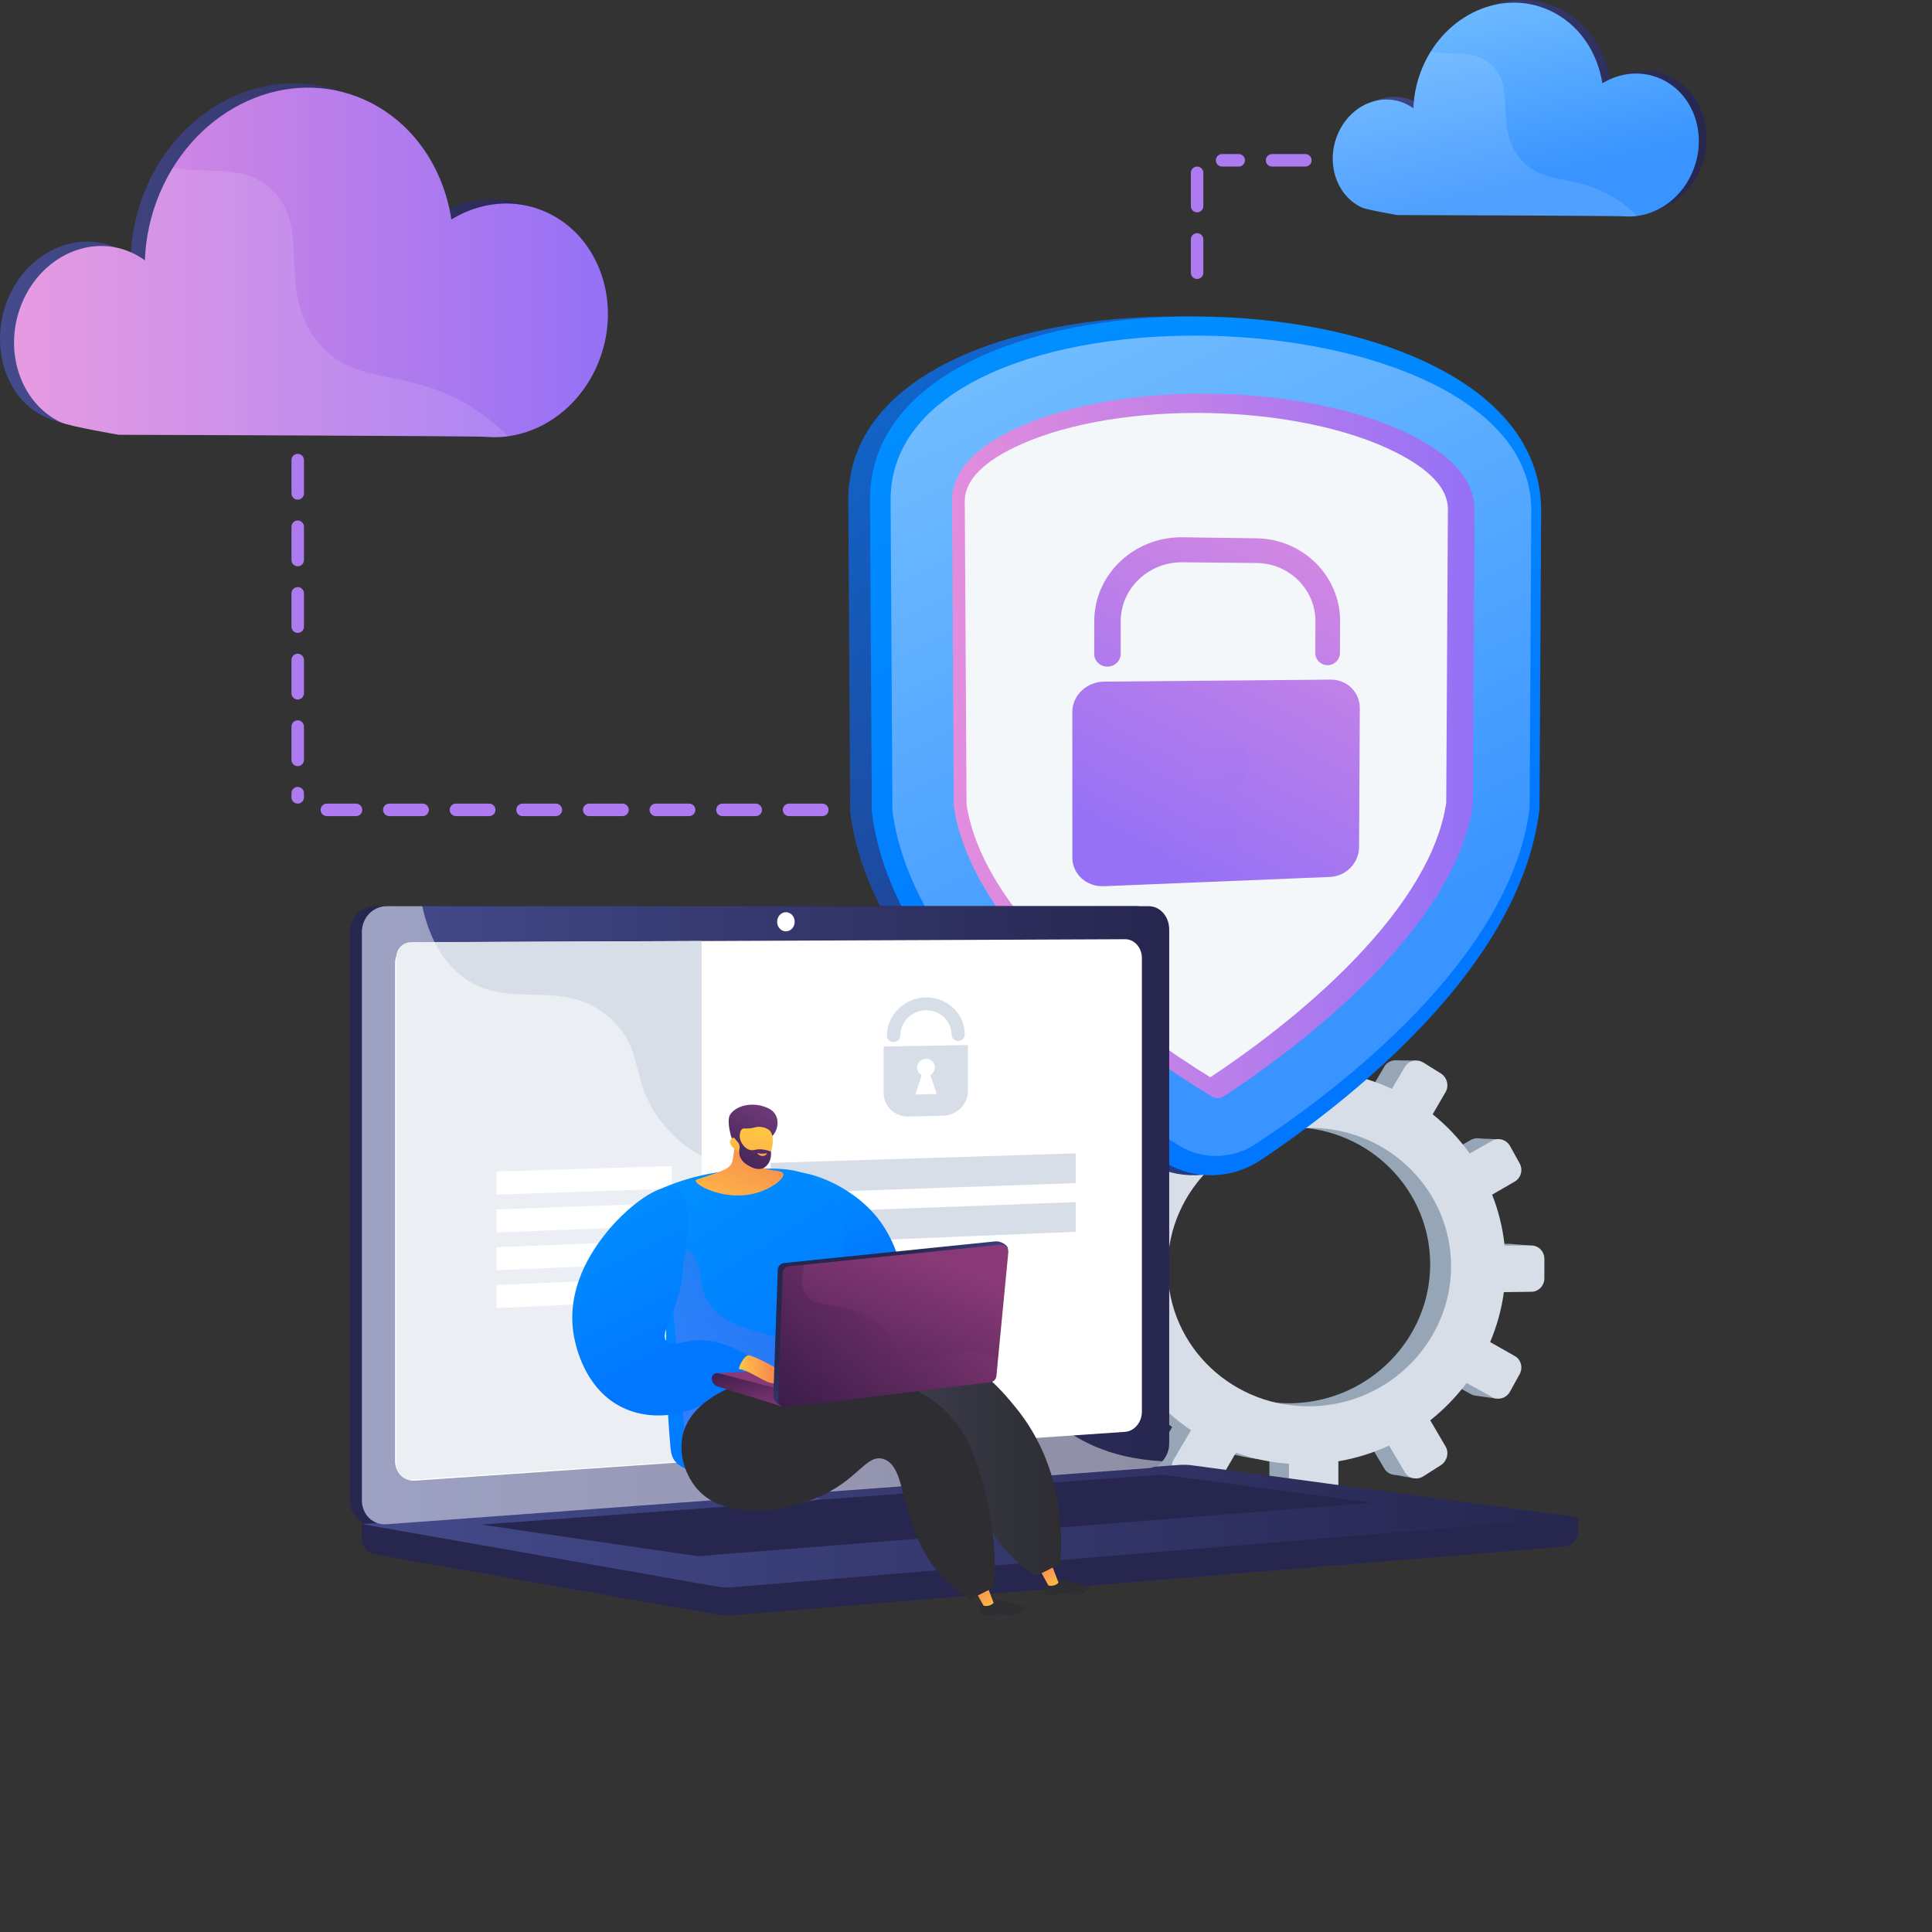 <svg width="464" height="464" viewBox="0 0 464 464" fill="none" xmlns="http://www.w3.org/2000/svg">
<rect x="0" y="0" width="464" height="464" fill="#333333" stroke="none"/>
<g clip-path="url(#clip0_1882_4277)">
<path d="M362.636 298.722L356.23 298.733C355.789 294.496 354.772 290.428 353.258 286.606L358.674 283.461C360.154 282.601 360.66 280.663 359.807 279.126L357.53 275.027C356.672 273.481 354.766 272.913 353.27 273.763L347.922 276.803C345.433 273.31 342.461 270.16 339.097 267.45L342.173 262.159C343.055 260.64 342.532 258.642 341.001 257.69L336.907 255.146C335.359 254.185 333.374 254.639 332.474 256.167L329.391 261.405C325.43 259.558 321.149 258.225 316.634 257.509V251.298C316.634 249.466 315.129 247.911 313.267 247.826L308.282 247.598C306.396 247.512 304.861 248.944 304.861 250.796V257.076C300.206 257.465 295.72 258.513 291.502 260.134L288.175 254.457C287.196 252.789 285.025 252.142 283.321 253.017L278.763 255.358C277.039 256.243 276.447 258.327 277.444 260.006L280.892 265.814C277.119 268.486 273.745 271.685 270.889 275.312L264.653 271.778C262.885 270.776 260.616 271.296 259.588 272.943L256.847 277.341C255.813 278.999 256.427 281.153 258.215 282.144L264.669 285.72C262.879 289.847 261.671 294.27 261.145 298.896L253.405 298.91C251.322 298.913 249.627 300.494 249.627 302.441V307.619C249.627 309.566 251.321 311.124 253.405 311.098L261.35 310.999C262.022 315.516 263.346 319.817 265.229 323.809L258.217 327.795C256.428 328.811 255.814 330.974 256.848 332.618L259.59 336.976C260.617 338.61 262.886 339.097 264.654 338.07L271.748 333.951C274.582 337.308 277.878 340.258 281.536 342.713L277.447 349.661C276.45 351.355 277.042 353.43 278.765 354.291L283.323 356.568C285.027 357.419 287.199 356.741 288.177 355.059L292.232 348.081C296.238 349.496 300.476 350.394 304.862 350.704V358.483C304.862 360.335 306.397 361.746 308.283 361.633L313.268 361.334C315.13 361.223 316.635 359.647 316.635 357.815V350.12C320.893 349.391 324.942 348.115 328.712 346.38L332.475 352.72C333.374 354.235 335.36 354.662 336.908 353.677L341.002 351.075C342.533 350.102 343.056 348.096 342.174 346.59L338.521 340.357C341.79 337.765 344.701 334.767 347.178 331.451L353.27 334.828C354.766 335.657 356.672 335.062 357.53 333.504L359.807 329.373C360.66 327.825 360.154 325.892 358.674 325.054L352.782 321.716C354.378 317.966 355.494 313.977 356.058 309.819L362.636 309.737C364.332 309.716 365.701 308.281 365.701 306.533V301.882C365.701 300.133 364.331 298.718 362.636 298.722ZM310.781 337.002C291.828 337.706 275.968 322.974 275.968 304.074C275.968 285.174 291.828 270.239 310.781 270.701C329.09 271.147 343.482 285.889 343.482 303.642C343.482 321.396 329.09 336.321 310.781 337.002Z" fill="#97A6B7"/>
<path d="M289.574 252.771L285.012 252.614L283.439 256.71L289.574 252.771Z" fill="#97A6B7"/>
<path d="M334.809 254.663L340.069 254.716V258.602L334.809 254.663Z" fill="#97A6B7"/>
<path d="M354.855 273.409L360.1 273.621L358.789 276.563L354.855 273.409Z" fill="#97A6B7"/>
<path d="M363.088 298.776L368.384 299.197L366.654 301.77L363.088 298.776Z" fill="#97A6B7"/>
<path d="M354.279 335.171L359.419 335.906L360.048 331.705L354.279 335.171Z" fill="#97A6B7"/>
<path d="M334.615 354.129L339.23 354.969L339.597 351.556L334.615 354.129Z" fill="#97A6B7"/>
<path d="M311.543 362.322L307.4 361.586L310.967 356.282L311.543 362.322Z" fill="#97A6B7"/>
<path d="M289.102 357.857L284.277 356.86L288.001 352.343L289.102 357.857Z" fill="#97A6B7"/>
<path d="M261.992 271.311L267.027 271.468L265.034 275.144L261.992 271.311Z" fill="#97A6B7"/>
<path d="M251.977 310.855L256.59 311.538L256.224 307.757L251.977 310.855Z" fill="#97A6B7"/>
<path d="M261.887 338.532L266.396 339.266L266.763 336.273L261.887 338.532Z" fill="#97A6B7"/>
<path d="M367.811 299.139L361.353 299.15C360.908 294.878 359.882 290.777 358.357 286.924L363.817 283.754C365.31 282.887 365.819 280.933 364.959 279.383L362.665 275.251C361.799 273.693 359.878 273.121 358.369 273.978L352.976 277.042C350.467 273.521 347.471 270.344 344.078 267.614L347.181 262.278C348.07 260.747 347.542 258.733 345.999 257.774L341.871 255.209C340.31 254.239 338.308 254.697 337.401 256.238L334.292 261.518C330.298 259.656 325.981 258.311 321.429 257.59V251.327C321.429 249.48 319.912 247.913 318.033 247.828L313.008 247.597C311.106 247.511 309.559 248.954 309.559 250.822V257.153C304.865 257.545 300.342 258.601 296.089 260.236L292.735 254.512C291.748 252.83 289.559 252.177 287.841 253.06L283.244 255.421C281.506 256.314 280.909 258.414 281.914 260.108L285.391 265.964C281.586 268.657 278.184 271.882 275.304 275.538L269.017 271.976C267.234 270.965 264.947 271.489 263.911 273.15L261.146 277.583C260.103 279.256 260.722 281.426 262.526 282.425L269.033 286.031C267.229 290.192 266.01 294.651 265.48 299.314L257.676 299.328C255.576 299.331 253.867 300.925 253.867 302.888V308.108C253.867 310.071 255.576 311.641 257.676 311.615L265.687 311.515C266.364 316.068 267.7 320.405 269.598 324.429L262.527 328.448C260.724 329.473 260.105 331.652 261.147 333.31L263.912 337.705C264.948 339.351 267.236 339.843 269.018 338.807L276.17 334.654C279.027 338.038 282.351 341.012 286.039 343.488L281.915 350.492C280.91 352.2 281.507 354.291 283.245 355.16L287.841 357.455C289.56 358.313 291.749 357.631 292.735 355.934L296.824 348.899C300.862 350.326 305.136 351.23 309.56 351.544V359.385C309.56 361.252 311.107 362.674 313.009 362.56L318.035 362.26C319.913 362.147 321.43 360.559 321.43 358.712V350.955C325.723 350.22 329.807 348.933 333.607 347.183L337.401 353.575C338.308 355.102 340.31 355.532 341.871 354.54L345.999 351.916C347.542 350.935 348.07 348.913 347.181 347.394L343.497 341.111C346.794 338.499 349.729 335.476 352.227 332.132L358.369 335.537C359.878 336.372 361.799 335.772 362.665 334.201L364.959 330.036C365.819 328.475 365.31 326.527 363.817 325.682L357.877 322.316C359.485 318.537 360.611 314.513 361.179 310.323L367.811 310.24C369.521 310.218 370.903 308.772 370.903 307.01V302.322C370.903 300.559 369.521 299.132 367.811 299.135V299.139ZM315.526 337.731C296.417 338.441 280.424 323.589 280.424 304.535C280.424 285.482 296.416 270.425 315.526 270.89C333.986 271.34 348.498 286.202 348.498 304.099C348.498 321.996 333.986 337.045 315.526 337.731Z" fill="#D8DEE8"/>
<path d="M287.279 282.245C283.125 282.366 279.075 281.318 275.566 279.211C264.876 272.794 249.08 262.194 234.87 248.32C216.838 230.714 206.477 212.817 204.21 195.244L204.175 194.968L203.734 119.983C203.734 105.163 213.385 93.134 231.505 85.229C246.474 78.7 266.316 75.464 287.279 76.071C307.997 76.672 327.167 80.953 341.357 88.087C358.225 96.567 367.075 108.485 367.075 122.614L366.673 194.264L366.64 194.527C364.569 211.356 355.036 228.75 338.187 246.341C324.673 260.449 309.401 271.629 298.913 278.557C295.444 280.85 291.42 282.127 287.277 282.246L287.279 282.245Z" fill="url(#paint0_linear_1882_4277)"/>
<path d="M291.389 282.245C287.291 282.366 283.293 281.318 279.832 279.211C269.283 272.794 253.696 262.194 239.672 248.32C221.878 230.714 211.655 212.817 209.417 195.244L209.382 194.968L208.947 119.983C208.947 105.163 218.471 93.134 236.351 85.229C251.125 78.7 270.704 75.464 291.389 76.071C311.833 76.672 330.751 80.953 344.753 88.087C361.398 96.567 370.132 108.485 370.132 122.614L369.736 194.264L369.704 194.527C367.66 211.356 358.254 228.75 341.627 246.341C328.292 260.449 313.222 271.629 302.873 278.557C299.449 280.85 295.479 282.127 291.39 282.246L291.389 282.245Z" fill="url(#paint1_linear_1882_4277)"/>
<path d="M213.891 120.037L214.327 194.645C219.231 232.71 263.899 263.53 283.353 275.24C288.926 278.594 296.052 278.396 301.586 274.749C320.634 262.195 362.856 230.593 367.366 193.993L367.767 122.542C367.767 69.531 213.891 64.684 213.891 120.039V120.037Z" fill="url(#paint2_linear_1882_4277)"/>
<path d="M292.494 263.74C292.137 263.748 291.597 263.689 291.052 263.359C283.042 258.501 267.515 248.325 254.006 235.035C239.415 220.68 231 206.724 229.07 193.616L228.643 120.245C228.661 113.205 234.224 107.18 245.131 102.359C257.307 96.977 274.599 94.153 292.495 94.579C310.212 95.001 326.999 98.572 338.629 104.352C348.916 109.464 354.116 115.491 354.133 122.288L353.734 193.118C351.933 205.803 344.034 219.477 330.167 233.851C317.127 247.366 301.895 258.08 293.935 263.29C293.39 263.647 292.851 263.731 292.495 263.74H292.494Z" fill="url(#paint3_linear_1882_4277)"/>
<path d="M290.667 258.725C282.578 253.735 268.193 244.1 255.642 231.729C241.93 218.214 233.995 205.243 232.129 193.243L231.705 120.298C231.718 115.265 236.337 110.647 245.401 106.629C256.936 101.514 273.461 98.818 290.667 99.206C307.709 99.588 323.771 102.96 334.809 108.429C343.386 112.679 347.725 117.316 347.736 122.225L347.338 192.796C345.587 204.439 338.104 217.173 325.014 230.716C312.862 243.289 298.719 253.399 290.666 258.727L290.667 258.725Z" fill="#F4F7FA"/>
<path d="M319.611 163.22L265.138 163.705C260.951 163.743 257.539 167.011 257.539 171.006V205.961C257.539 209.932 260.938 213.009 265.111 212.838L319.392 210.612C323.252 210.453 326.384 207.252 326.403 203.459L326.576 170.067C326.596 166.253 323.487 163.187 319.612 163.221L319.611 163.22Z" fill="url(#paint4_linear_1882_4277)"/>
<path style="mix-blend-mode:multiply" opacity="0.8" d="M299.828 183.265C299.841 179.403 296.532 176.352 292.492 176.608C288.916 176.834 285.949 179.727 285.748 183.198C285.592 185.892 287.047 188.224 289.26 189.409C290.201 189.912 290.666 190.967 290.481 192.009L288.907 200.839C288.706 201.964 289.596 202.953 290.769 202.91L294.754 202.77C295.918 202.729 296.805 201.683 296.612 200.579L295.089 191.833C294.907 190.788 295.444 189.754 296.389 189.184C298.443 187.947 299.82 185.746 299.828 183.265Z" fill="url(#paint5_linear_1882_4277)"/>
<path d="M318.845 159.753C317.21 159.763 315.887 158.462 315.893 156.845L315.926 149.231C315.959 141.583 309.647 135.292 301.78 135.215L283.999 135.038C275.857 134.957 269.162 141.316 269.155 149.205L269.149 157.061C269.147 158.729 267.729 160.09 265.978 160.101C264.223 160.113 262.798 158.765 262.799 157.09L262.802 149.203C262.807 137.927 272.394 128.874 284.012 129.035L301.799 129.283C312.974 129.439 321.901 138.396 321.848 149.236L321.812 156.82C321.804 158.43 320.478 159.745 318.845 159.755V159.753Z" fill="url(#paint6_linear_1882_4277)"/>
<path d="M378.999 364.401L86.918 361.907V369.285C86.918 371.288 88.192 372.99 89.918 373.294L172.51 387.823C173.49 387.995 174.483 388.041 175.473 387.959L375.825 371.395C377.614 371.247 378.999 369.539 378.999 367.482V364.402V364.401Z" fill="#26264F"/>
<path d="M273.004 352.579L89.939 366.076C86.663 366.317 84 363.751 84 360.343V223.81C84 220.402 86.663 217.64 89.939 217.64H273.004C275.702 217.64 277.885 220.137 277.885 223.218V346.641C277.885 349.722 275.704 352.379 273.004 352.579Z" fill="#26264F"/>
<path d="M275.922 352.579L92.857 366.076C89.581 366.317 86.918 363.751 86.918 360.343V223.81C86.918 220.402 89.581 217.64 92.857 217.64H275.922C278.622 217.64 280.803 220.137 280.803 223.218V346.641C280.803 349.722 278.622 352.379 275.922 352.579Z" fill="url(#paint7_linear_1882_4277)"/>
<path d="M270.22 343.878L99.713 355.602C97.048 355.785 94.881 353.679 94.881 350.897V231.362C94.881 228.58 97.047 226.315 99.713 226.303L270.22 225.567C272.446 225.558 274.247 227.604 274.247 230.138V339.013C274.247 341.547 272.446 343.725 270.22 343.878Z" fill="white"/>
<path d="M190.856 221.374C190.856 222.643 189.914 223.674 188.751 223.677C187.586 223.681 186.641 222.653 186.641 221.382C186.641 220.11 187.586 219.079 188.751 219.078C189.914 219.078 190.856 220.105 190.856 221.374Z" fill="white"/>
<path d="M283.219 351.829L86.918 366.036L172.509 381.092C173.489 381.264 174.482 381.309 175.472 381.229L378.998 364.401L286.341 351.926C285.305 351.787 284.259 351.754 283.218 351.829H283.219Z" fill="url(#paint8_linear_1882_4277)"/>
<path d="M115.562 366.159L278.989 354.154L329.569 360.91L167.549 373.741L115.562 366.159Z" fill="#26264F"/>
<path d="M168.513 350.669L98.956 355.357C96.915 355.495 95.184 353.874 95.184 351.826V229.817C95.184 227.868 96.757 226.286 98.703 226.278L168.512 225.995V350.67L168.513 350.669Z" fill="#D8DEE8"/>
<path d="M258.34 284.136L185.053 286.716V279.294L258.34 276.994V284.136Z" fill="#D8DEE8"/>
<path d="M258.34 295.837L185.053 298.874V291.452L258.34 288.695V295.837Z" fill="#D8DEE8"/>
<path d="M161.338 285.469L119.256 286.906V281.36L161.338 280.038V285.469Z" fill="white"/>
<path d="M161.338 294.367L119.256 295.994V290.447L161.338 288.937V294.367Z" fill="white"/>
<path d="M161.338 303.265L119.256 305.081V299.534L161.338 297.834V303.265Z" fill="white"/>
<path d="M161.338 312.162L119.256 314.168V308.62L161.338 306.731V312.162Z" fill="white"/>
<path d="M217.437 309.489L185.053 311.032V303.611L217.437 302.19V309.489Z" fill="#D8DEE8"/>
<path d="M212.223 251.332V262.48C212.223 265.703 214.93 268.246 218.26 268.158L226.516 267.943C229.806 267.858 232.464 265.202 232.464 262.013V250.982L212.223 251.332ZM219.826 262.858L221.361 258.202C220.703 257.863 220.258 257.193 220.258 256.413C220.258 255.268 221.216 254.323 222.397 254.301C223.576 254.278 224.531 255.186 224.531 256.328C224.531 257.106 224.087 257.792 223.432 258.159L224.961 262.739L219.826 262.858Z" fill="#D8DEE8"/>
<path d="M230.117 250.017C229.241 250.031 228.53 249.352 228.53 248.5C228.53 245.224 225.783 242.593 222.397 242.636C218.998 242.68 216.223 245.399 216.223 248.696C216.223 249.554 215.503 250.261 214.614 250.276C213.723 250.291 213.002 249.606 213.002 248.747C213.002 243.729 217.228 239.598 222.398 239.54C227.54 239.482 231.702 243.479 231.702 248.449C231.702 249.3 230.993 250.002 230.118 250.017H230.117Z" fill="#D8DEE8"/>
<g style="mix-blend-mode:soft-light" opacity="0.48">
<path d="M92.858 366.075L274.997 352.646L275.924 352.578C277.163 352.487 278.288 351.874 279.148 350.944C266.041 350.225 257.9 345.568 252.649 340.754C242.103 331.088 243.932 321.555 232.559 315.199C218.374 307.272 207.22 317.317 196.457 307.405C189.931 301.397 193.135 296.916 185.105 287.937C176.212 277.992 170.421 281.335 161.483 272.385C150.182 261.067 155.834 252.262 146.099 244.136C134.289 234.279 121.553 243.402 110.311 233.949C105.462 229.871 102.802 223.943 101.412 217.639H92.859C89.583 217.639 86.92 220.401 86.92 223.809V360.342C86.92 363.75 89.583 366.315 92.859 366.075H92.858Z" fill="white"/>
</g>
<path d="M215.256 313.658C218.545 311.501 216.744 300.772 211.532 293.526C204.131 283.237 189.275 279.165 186.544 282.594C183.749 286.104 193.402 297.787 194.971 299.685C200.659 306.57 211.368 316.208 215.257 313.656L215.256 313.658Z" fill="url(#paint9_linear_1882_4277)"/>
<path d="M251.353 380.208C250.765 380.963 250.715 382.278 251.32 382.88C251.914 383.471 252.702 382.937 255.041 382.833C257.547 382.723 258.243 383.266 259.907 382.67C260.58 382.43 261.758 381.878 261.699 381.39C261.657 381.046 261.027 380.913 258.914 380.374C255.916 379.609 255.925 379.555 255.296 379.498C253.716 379.355 252.13 379.211 251.353 380.208Z" fill="url(#paint10_linear_1882_4277)"/>
<path d="M252.653 376.005L254.215 380.089C254.136 380.321 252.917 381.163 251.788 380.77L249.627 376.853L252.653 376.004V376.005Z" fill="url(#paint11_linear_1882_4277)"/>
<path d="M235.767 385.054C235.179 385.809 235.129 387.124 235.733 387.726C236.327 388.317 237.115 387.783 239.454 387.679C241.96 387.568 242.656 388.112 244.321 387.516C244.993 387.276 246.171 386.724 246.112 386.235C246.07 385.891 245.44 385.759 243.327 385.22C240.329 384.455 240.338 384.401 239.709 384.343C238.129 384.2 236.543 384.056 235.766 385.053L235.767 385.054Z" fill="url(#paint12_linear_1882_4277)"/>
<path d="M237.067 380.851L238.629 384.935C238.55 385.166 237.331 386.008 236.202 385.615L234.041 381.698L237.067 380.85V380.851Z" fill="url(#paint13_linear_1882_4277)"/>
<path d="M159.092 285.329C162.97 283.677 168.934 281.648 176.423 281.096C184.854 280.473 191.625 279.973 196.594 283.617C208.656 292.464 197.668 316.604 205.442 333.302C206.294 335.131 208.807 340.944 207.478 347.512C207.234 348.723 206.625 349.8 205.582 351.627C199.463 362.349 180.218 364.615 170.721 356.415C165.701 352.081 161.563 353.25 161.056 347.918C159.057 326.875 160.77 305.609 159.09 285.329H159.092Z" fill="url(#paint14_linear_1882_4277)"/>
<path style="mix-blend-mode:multiply" opacity="0.3" d="M169.479 311.608C167.547 307.32 168.84 302.152 165.094 300.214C163.721 299.504 162.064 299.283 160.289 299.454C161.645 314.93 163.092 330.384 164.662 346.524C165.18 351.855 165.866 352.07 171.38 356.366C177.768 361.345 188.219 362.351 196.938 359.922C184.819 353.64 176.003 346.857 176.72 340.43C177.555 332.945 190.892 329.765 189.962 324.556C188.975 319.035 173.704 320.983 169.479 311.608Z" fill="url(#paint15_linear_1882_4277)"/>
<path d="M162.814 285.533C158.723 283.186 149.824 290.526 145.051 296.762C142.832 299.659 135.107 309.748 138.139 322.308C138.633 324.355 140.918 333.926 149.549 338.058C157.276 341.759 167.207 339.925 174.783 333.313C175.806 332.258 176.831 331.203 177.855 330.147C178.847 328.9 179.84 327.653 180.832 326.406C179.032 325.12 176.002 323.296 171.86 322.287C165.549 320.752 161.716 324.008 160.097 322.171C158.105 319.91 163.301 315.038 164.002 304.778C164.191 302.009 167.384 288.154 162.814 285.534V285.533Z" fill="url(#paint16_linear_1882_4277)"/>
<path d="M174.101 351.357C172.146 359.941 176.662 356.176 186.019 350.665C195.875 344.862 217.696 335.959 228.031 344.739C235.727 351.277 231.476 362.832 243.485 374.314C245.601 376.337 247.566 377.714 248.789 378.507C250.728 377.529 252.668 376.553 254.606 375.576C255.052 370.927 256.218 353.047 243.928 338.021C240.957 334.388 235.299 327.41 226.317 324.946C202.034 318.283 175.905 343.439 174.101 351.356V351.357Z" fill="url(#paint17_linear_1882_4277)"/>
<path d="M164.081 344.225C162.769 349.17 164.679 354.6 167.657 357.841C174.269 365.035 187.786 363.226 196.057 359.777C206.122 355.579 207.965 349.155 212.135 350.392C218.617 352.314 215.278 368.196 227.59 379.968C229.704 381.99 231.67 383.368 232.893 384.161C234.832 383.183 236.772 382.207 238.71 381.229C239.433 370.428 237.696 361.945 236.142 356.559C234.359 350.383 232.762 344.851 227.949 339.757C221.969 333.428 214.629 331.594 210.421 330.601C192.621 326.394 167.488 331.38 164.08 344.228L164.081 344.225Z" fill="url(#paint18_linear_1882_4277)"/>
<path d="M219.518 327.015L172.508 329.789L185.44 334.9L219.865 330.071L219.518 327.015Z" fill="url(#paint19_linear_1882_4277)"/>
<path d="M170.943 331.161C171.008 332.041 171.617 332.787 172.464 333.027L187.904 337.807L187.671 333.717L172.508 329.788C171.661 329.61 170.879 330.296 170.943 331.161Z" fill="url(#paint20_linear_1882_4277)"/>
<path d="M177.509 328.778C177.216 328.735 178.659 325.232 180.016 325.524C181.373 325.816 188.148 329.106 188.853 330.614L189.559 332.124C189.559 332.124 186.741 332.556 184.939 332.094C183.137 331.633 179.89 329.128 177.508 328.778H177.509Z" fill="url(#paint21_linear_1882_4277)"/>
<path d="M186.801 304.969L185.719 335.398C185.682 336.448 187.253 337.892 188.294 337.765L236.631 331.185C237.426 331.088 238.047 330.45 238.124 329.653L242.066 300.049C242.17 298.975 240.185 298.02 239.113 298.13L188.333 303.329C187.486 303.416 186.832 304.117 186.801 304.97V304.969Z" fill="url(#paint22_linear_1882_4277)"/>
<path d="M187.977 305.766L186.894 336.196C186.856 337.246 187.765 338.08 188.806 337.954L237.805 331.981C238.6 331.885 239.222 331.247 239.298 330.449L242.16 300.791C242.263 299.717 241.359 298.816 240.287 298.926L189.508 304.126C188.66 304.212 188.006 304.913 187.976 305.765L187.977 305.766Z" fill="url(#paint23_linear_1882_4277)"/>
<path style="mix-blend-mode:multiply" opacity="0.3" d="M218.523 326.299C214.094 324.794 215.354 321.206 209.964 317.251C202.853 312.033 196.219 315.015 193.506 310.763C192.661 309.44 192.148 307.319 193.186 303.75L189.509 304.126C188.661 304.213 188.007 304.913 187.977 305.765L186.894 336.195C186.857 337.245 187.765 338.079 188.806 337.952L237.805 331.98C238.6 331.884 239.222 331.247 239.298 330.448L239.692 326.356C238.14 325.635 236.3 325.01 234.189 324.741C226.867 323.809 223.62 328.028 218.522 326.296L218.523 326.299Z" fill="url(#paint24_linear_1882_4277)"/>
<path d="M176.359 269.5C176.616 272.628 176.451 275.137 176.247 276.862C176.012 278.838 175.778 279.362 175.461 279.796C174.983 280.45 174.229 281.024 169.831 282.467C167.439 283.253 167.124 283.259 167.087 283.506C166.912 284.707 173.856 288.244 180.65 286.764C184.809 285.858 188.455 283.174 188.127 281.931C187.797 280.679 183.65 281.671 182.229 279.468C181.24 277.935 182.049 275.595 183.064 273.632C181.792 271.619 177.631 271.513 176.359 269.5Z" fill="url(#paint25_linear_1882_4277)"/>
<path d="M185.47 272.828C186.686 271.706 187.162 269.446 186.297 267.803C185.553 266.389 184.059 265.933 183.164 265.66C180.572 264.868 177.029 265.364 175.42 267.591C174.467 268.911 175.408 272.19 175.542 272.772C175.694 273.432 176.134 273.729 176.494 274.273C176.991 275.026 177.766 276.221 179.024 278.213C179.238 277.732 179.537 277.144 179.954 276.523C180.115 276.284 180.756 275.354 181.598 274.639C183.286 273.205 184.317 273.892 185.47 272.828Z" fill="url(#paint26_linear_1882_4277)"/>
<path d="M177.048 276.369C177.048 276.369 178.267 279.549 181.774 279.958C184.914 280.324 186.642 273.438 184.93 271.595C184.359 270.981 183.072 270.533 181.94 270.638C181.271 270.7 181.007 270.925 179.913 271.005C178.903 271.079 178.65 270.922 178.314 271.113C177.895 271.354 177.491 272.057 177.726 274.205C177.244 273.497 176.575 273.136 176.028 273.281C175.94 273.305 175.701 273.411 175.541 273.608C174.962 274.325 175.502 275.475 177.048 276.368V276.369Z" fill="url(#paint27_linear_1882_4277)"/>
<path d="M178.251 270.671C178.381 270.81 177.821 271.285 177.643 272.072C177.296 273.596 178.512 275.724 180.067 276.171C180.986 276.435 181.348 275.917 182.925 276.036C183.902 276.11 184.678 276.379 185.159 276.581C185.338 278.355 184.574 279.951 183.306 280.525C181.942 281.143 180.489 280.35 179.881 280.018C179.475 279.796 178.171 279.09 177.68 277.684C177.168 276.219 178.054 275.554 177.352 274.498C176.999 273.966 176.461 273.664 176.063 272.686C175.954 272.42 175.892 272.191 175.855 272.037C176.811 271.334 178.066 270.47 178.252 270.671H178.251Z" fill="url(#paint28_linear_1882_4277)"/>
<path d="M183.918 277C183.918 277 183.183 277.228 182.038 276.95C181.982 276.936 181.917 276.942 181.905 276.969C181.858 277.074 182.511 277.704 183.231 277.637C183.742 277.589 184.205 277.197 184.16 277.068C184.141 277.013 184.031 277 183.919 277H183.918Z" fill="url(#paint29_linear_1882_4277)"/>
</g>
<g clip-path="url(#clip1_1882_4277)">
<path d="M127.849 49.947C120.301 46.48 111.884 47.407 104.983 51.648C103.029 39.139 95.681 28.199 84.339 23.006C65.865 14.548 43.837 24.558 35.042 45.243C32.781 50.561 31.611 56.073 31.427 61.474C30.501 60.797 29.506 60.203 28.445 59.703C18.56 55.052 6.729 60.383 1.991 71.574C-2.737 82.743 1.203 95.998 11.181 100.306C16.527 102.614 25.126 103.332 25.126 103.332C25.126 103.332 110.641 103.604 113.317 103.836C124.032 104.763 134.94 98.199 139.934 86.739C146.193 72.377 140.761 55.879 127.847 49.948L127.849 49.947Z" fill="url(#paint30_linear_1882_4277)"/>
<path d="M131.301 51.001C123.747 47.533 115.323 48.462 108.416 52.704C106.46 40.19 99.106 29.246 87.755 24.052C69.266 15.591 47.219 25.607 38.417 46.299C36.154 51.62 34.984 57.135 34.799 62.537C33.873 61.861 32.877 61.265 31.814 60.766C21.921 56.114 10.081 61.447 5.34 72.643C0.608 83.816 4.714 96.669 14.537 101.386C16.622 102.386 28.494 104.413 28.494 104.413C28.494 104.413 114.081 104.681 116.759 104.913C127.484 105.84 138.401 99.272 143.399 87.807C149.664 73.439 144.227 56.934 131.302 51L131.301 51.001Z" fill="url(#paint31_linear_1882_4277)"/>
<g style="mix-blend-mode:soft-light" opacity="0.3">
<path opacity="0.4" d="M76.379 82.197C65.848 69.389 75.407 54.26 64.821 45.157C57.633 38.977 48.706 42.101 41.609 40.145C40.413 42.073 39.341 44.127 38.417 46.3C36.154 51.621 34.984 57.135 34.799 62.538C33.873 61.861 32.877 61.266 31.814 60.766C21.921 56.114 10.081 61.448 5.34 72.643C0.608 83.816 4.714 96.668 14.537 101.386C16.622 102.386 28.494 104.413 28.494 104.413C28.494 104.413 114.081 104.681 116.758 104.913C118.507 105.064 120.261 105.014 121.994 104.779C118.666 101.428 115.368 98.998 112.32 97.187C96.936 88.041 85.306 93.053 76.379 82.197H76.379Z" fill="white"/>
</g>
</g>
<path d="M400.829 18.32C396.176 16.2 390.987 16.767 386.733 19.361C385.529 11.709 380.999 5.016 374.007 1.839C362.62 -3.335 349.04 2.789 343.619 15.443C342.225 18.696 341.504 22.068 341.39 25.372C340.82 24.958 340.206 24.595 339.552 24.289C333.459 21.444 326.166 24.705 323.245 31.551C320.331 38.384 322.759 46.493 328.91 49.128C332.205 50.54 337.506 50.98 337.506 50.98C337.506 50.98 390.221 51.146 391.87 51.288C398.476 51.855 405.2 47.839 408.278 40.828C412.137 32.043 408.788 21.949 400.828 18.321L400.829 18.32Z" fill="url(#paint32_linear_1882_4277)"/>
<path d="M398.939 18.966C394.282 16.844 389.089 17.412 384.831 20.007C383.626 12.352 379.092 5.657 372.095 2.479C360.698 -2.697 347.107 3.431 341.681 16.09C340.286 19.345 339.565 22.718 339.451 26.023C338.88 25.609 338.266 25.245 337.611 24.939C331.513 22.093 324.214 25.356 321.291 32.205C318.374 39.041 320.905 46.904 326.961 49.789C328.246 50.401 335.564 51.642 335.564 51.642C335.564 51.642 388.323 51.805 389.975 51.947C396.586 52.514 403.315 48.496 406.397 41.482C410.258 32.693 406.907 22.595 398.939 18.965L398.939 18.966Z" fill="url(#paint33_linear_1882_4277)"/>
<g style="mix-blend-mode:soft-light" opacity="0.3">
<path opacity="0.4" d="M365.082 38.05C358.591 30.214 364.484 20.959 357.958 15.39C353.527 11.61 348.024 13.521 343.649 12.324C342.912 13.504 342.251 14.76 341.681 16.089C340.286 19.344 339.565 22.718 339.451 26.023C338.88 25.609 338.266 25.245 337.611 24.939C331.513 22.093 324.214 25.356 321.291 32.205C318.374 39.04 320.905 46.903 326.961 49.789C328.246 50.401 335.564 51.641 335.564 51.641C335.564 51.641 388.323 51.805 389.974 51.947C391.052 52.039 392.133 52.009 393.201 51.864C391.15 49.815 389.117 48.328 387.238 47.22C377.755 41.625 370.585 44.691 365.083 38.05H365.082Z" fill="white"/>
</g>
<line x1="71.5" y1="110.5" x2="71.5" y2="191.5" stroke="#AD7AEF" stroke-width="3" stroke-linecap="round" stroke-dasharray="8 8"/>
<line x1="287.5" y1="41.5" x2="287.5" y2="71.5" stroke="#AD7AEF" stroke-width="3" stroke-linecap="round" stroke-dasharray="8 8"/>
<line x1="197.5" y1="194.5" x2="78.5" y2="194.5" stroke="#AD7AEF" stroke-width="3" stroke-linecap="round" stroke-dasharray="8 8"/>
<line x1="313.5" y1="38.5" x2="293.5" y2="38.5" stroke="#AD7AEF" stroke-width="3" stroke-linecap="round" stroke-dasharray="8 8"/>
<defs>
<linearGradient id="paint0_linear_1882_4277" x1="322.895" y1="232.308" x2="187.643" y2="-43.033" gradientUnits="userSpaceOnUse">
<stop stop-color="#253A85"/>
<stop offset="1" stop-color="#0185FF"/>
</linearGradient>
<linearGradient id="paint1_linear_1882_4277" x1="326.535" y1="232.308" x2="190.188" y2="-41.599" gradientUnits="userSpaceOnUse">
<stop stop-color="#0176FF"/>
<stop offset="1" stop-color="#01A2FF"/>
</linearGradient>
<linearGradient id="paint2_linear_1882_4277" x1="326.146" y1="229.916" x2="195.859" y2="-31.664" gradientUnits="userSpaceOnUse">
<stop stop-color="#3994FF"/>
<stop offset="1" stop-color="#9CDBFF"/>
</linearGradient>
<linearGradient id="paint3_linear_1882_4277" x1="228.643" y1="179.141" x2="354.134" y2="179.141" gradientUnits="userSpaceOnUse">
<stop stop-color="#E38DDD"/>
<stop offset="1" stop-color="#9571F6"/>
</linearGradient>
<linearGradient id="paint4_linear_1882_4277" x1="331.358" y1="114.293" x2="279.623" y2="209.777" gradientUnits="userSpaceOnUse">
<stop stop-color="#E38DDD"/>
<stop offset="1" stop-color="#9571F6"/>
</linearGradient>
<linearGradient id="paint5_linear_1882_4277" x1="272.683" y1="93.136" x2="299.375" y2="214.462" gradientUnits="userSpaceOnUse">
<stop stop-color="#E38DDD"/>
<stop offset="1" stop-color="#9571F6"/>
</linearGradient>
<linearGradient id="paint6_linear_1882_4277" x1="316.445" y1="106.213" x2="264.71" y2="201.697" gradientUnits="userSpaceOnUse">
<stop stop-color="#E38DDD"/>
<stop offset="1" stop-color="#9571F6"/>
</linearGradient>
<linearGradient id="paint7_linear_1882_4277" x1="86.918" y1="291.865" x2="280.803" y2="291.865" gradientUnits="userSpaceOnUse">
<stop stop-color="#444B8C"/>
<stop offset="1" stop-color="#26264F"/>
</linearGradient>
<linearGradient id="paint8_linear_1882_4277" x1="83.999" y1="366.529" x2="378.999" y2="366.529" gradientUnits="userSpaceOnUse">
<stop stop-color="#444B8C"/>
<stop offset="1" stop-color="#26264F"/>
</linearGradient>
<linearGradient id="paint9_linear_1882_4277" x1="208.561" y1="306.164" x2="189.501" y2="259.868" gradientUnits="userSpaceOnUse">
<stop stop-color="#0176FF"/>
<stop offset="1" stop-color="#01A2FF"/>
</linearGradient>
<linearGradient id="paint10_linear_1882_4277" x1="250.889" y1="381.275" x2="261.701" y2="381.275" gradientUnits="userSpaceOnUse">
<stop stop-color="#2D2D32"/>
<stop offset="1" stop-color="#2D2D32"/>
</linearGradient>
<linearGradient id="paint11_linear_1882_4277" x1="254.899" y1="381.46" x2="248.211" y2="373.894" gradientUnits="userSpaceOnUse">
<stop stop-color="#FFC444"/>
<stop offset="1" stop-color="#F36F56"/>
</linearGradient>
<linearGradient id="paint12_linear_1882_4277" x1="235.303" y1="386.12" x2="246.114" y2="386.12" gradientUnits="userSpaceOnUse">
<stop stop-color="#2D2D32"/>
<stop offset="1" stop-color="#2D2D32"/>
</linearGradient>
<linearGradient id="paint13_linear_1882_4277" x1="239.313" y1="386.306" x2="232.624" y2="378.739" gradientUnits="userSpaceOnUse">
<stop stop-color="#FFC444"/>
<stop offset="1" stop-color="#F36F56"/>
</linearGradient>
<linearGradient id="paint14_linear_1882_4277" x1="194.668" y1="341.818" x2="133.803" y2="247.269" gradientUnits="userSpaceOnUse">
<stop stop-color="#0176FF"/>
<stop offset="1" stop-color="#01A2FF"/>
</linearGradient>
<linearGradient id="paint15_linear_1882_4277" x1="169.819" y1="342.726" x2="192.568" y2="309.138" gradientUnits="userSpaceOnUse">
<stop stop-color="#AA80F9"/>
<stop offset="1" stop-color="#6165D7"/>
</linearGradient>
<linearGradient id="paint16_linear_1882_4277" x1="169.096" y1="326.659" x2="133.095" y2="253.462" gradientUnits="userSpaceOnUse">
<stop stop-color="#0176FF"/>
<stop offset="1" stop-color="#01A2FF"/>
</linearGradient>
<linearGradient id="paint17_linear_1882_4277" x1="173.653" y1="351.171" x2="254.852" y2="351.171" gradientUnits="userSpaceOnUse">
<stop stop-color="#4D4D6C"/>
<stop offset="1" stop-color="#2D2D32"/>
</linearGradient>
<linearGradient id="paint18_linear_1882_4277" x1="163.661" y1="356.651" x2="238.875" y2="356.651" gradientUnits="userSpaceOnUse">
<stop stop-color="#2D2D32"/>
<stop offset="1" stop-color="#2D2D32"/>
</linearGradient>
<linearGradient id="paint19_linear_1882_4277" x1="204.464" y1="347.668" x2="197.576" y2="331.979" gradientUnits="userSpaceOnUse">
<stop stop-color="#311944"/>
<stop offset="1" stop-color="#893976"/>
</linearGradient>
<linearGradient id="paint20_linear_1882_4277" x1="177.926" y1="326.155" x2="181.082" y2="340.41" gradientUnits="userSpaceOnUse">
<stop stop-color="#311944"/>
<stop offset="1" stop-color="#893976"/>
</linearGradient>
<linearGradient id="paint21_linear_1882_4277" x1="177.535" y1="329.358" x2="189.307" y2="328.488" gradientUnits="userSpaceOnUse">
<stop stop-color="#FFC444"/>
<stop offset="1" stop-color="#F36F56"/>
</linearGradient>
<linearGradient id="paint22_linear_1882_4277" x1="219.288" y1="324.359" x2="207.028" y2="309.447" gradientUnits="userSpaceOnUse">
<stop stop-color="#444B8C"/>
<stop offset="1" stop-color="#26264F"/>
</linearGradient>
<linearGradient id="paint23_linear_1882_4277" x1="199.97" y1="351.999" x2="220.621" y2="300.92" gradientUnits="userSpaceOnUse">
<stop stop-color="#311944"/>
<stop offset="1" stop-color="#893976"/>
</linearGradient>
<linearGradient id="paint24_linear_1882_4277" x1="185.794" y1="321.23" x2="239.039" y2="317.298" gradientUnits="userSpaceOnUse">
<stop stop-color="#311944"/>
<stop offset="1" stop-color="#893976"/>
</linearGradient>
<linearGradient id="paint25_linear_1882_4277" x1="173.137" y1="294.281" x2="184.619" y2="265.076" gradientUnits="userSpaceOnUse">
<stop stop-color="#FFC444"/>
<stop offset="1" stop-color="#F36F56"/>
</linearGradient>
<linearGradient id="paint26_linear_1882_4277" x1="171.3" y1="285.173" x2="182.743" y2="266.638" gradientUnits="userSpaceOnUse">
<stop stop-color="#311944"/>
<stop offset="1" stop-color="#6B3976"/>
</linearGradient>
<linearGradient id="paint27_linear_1882_4277" x1="180.752" y1="272.038" x2="176.956" y2="301.379" gradientUnits="userSpaceOnUse">
<stop stop-color="#FFC444"/>
<stop offset="1" stop-color="#F36F56"/>
</linearGradient>
<linearGradient id="paint28_linear_1882_4277" x1="173.527" y1="286.559" x2="184.981" y2="268.006" gradientUnits="userSpaceOnUse">
<stop stop-color="#311944"/>
<stop offset="1" stop-color="#6B3976"/>
</linearGradient>
<linearGradient id="paint29_linear_1882_4277" x1="183.368" y1="275.902" x2="182.303" y2="279.474" gradientUnits="userSpaceOnUse">
<stop stop-color="#FFC444"/>
<stop offset="1" stop-color="#F36F56"/>
</linearGradient>
<linearGradient id="paint30_linear_1882_4277" x1="0" y1="61.961" x2="142.536" y2="61.961" gradientUnits="userSpaceOnUse">
<stop stop-color="#444B8C"/>
<stop offset="1" stop-color="#26264F"/>
</linearGradient>
<linearGradient id="paint31_linear_1882_4277" x1="3.375" y1="63.023" x2="146.003" y2="63.023" gradientUnits="userSpaceOnUse">
<stop stop-color="#E38DDD"/>
<stop offset="1" stop-color="#9571F6"/>
</linearGradient>
<linearGradient id="paint32_linear_1882_4277" x1="322.018" y1="25.67" x2="409.882" y2="25.67" gradientUnits="userSpaceOnUse">
<stop stop-color="#444B8C"/>
<stop offset="1" stop-color="#26264F"/>
</linearGradient>
<linearGradient id="paint33_linear_1882_4277" x1="384.22" y1="39.563" x2="365.83" y2="-41.365" gradientUnits="userSpaceOnUse">
<stop stop-color="#3994FF"/>
<stop offset="1" stop-color="#9CDBFF"/>
</linearGradient>
<clipPath id="clip0_1882_4277">
<rect width="295" height="312" fill="white" transform="translate(84 76)"/>
</clipPath>
<clipPath id="clip1_1882_4277">
<rect width="146" height="85" fill="white" transform="translate(0 20)"/>
</clipPath>
</defs>
</svg>
